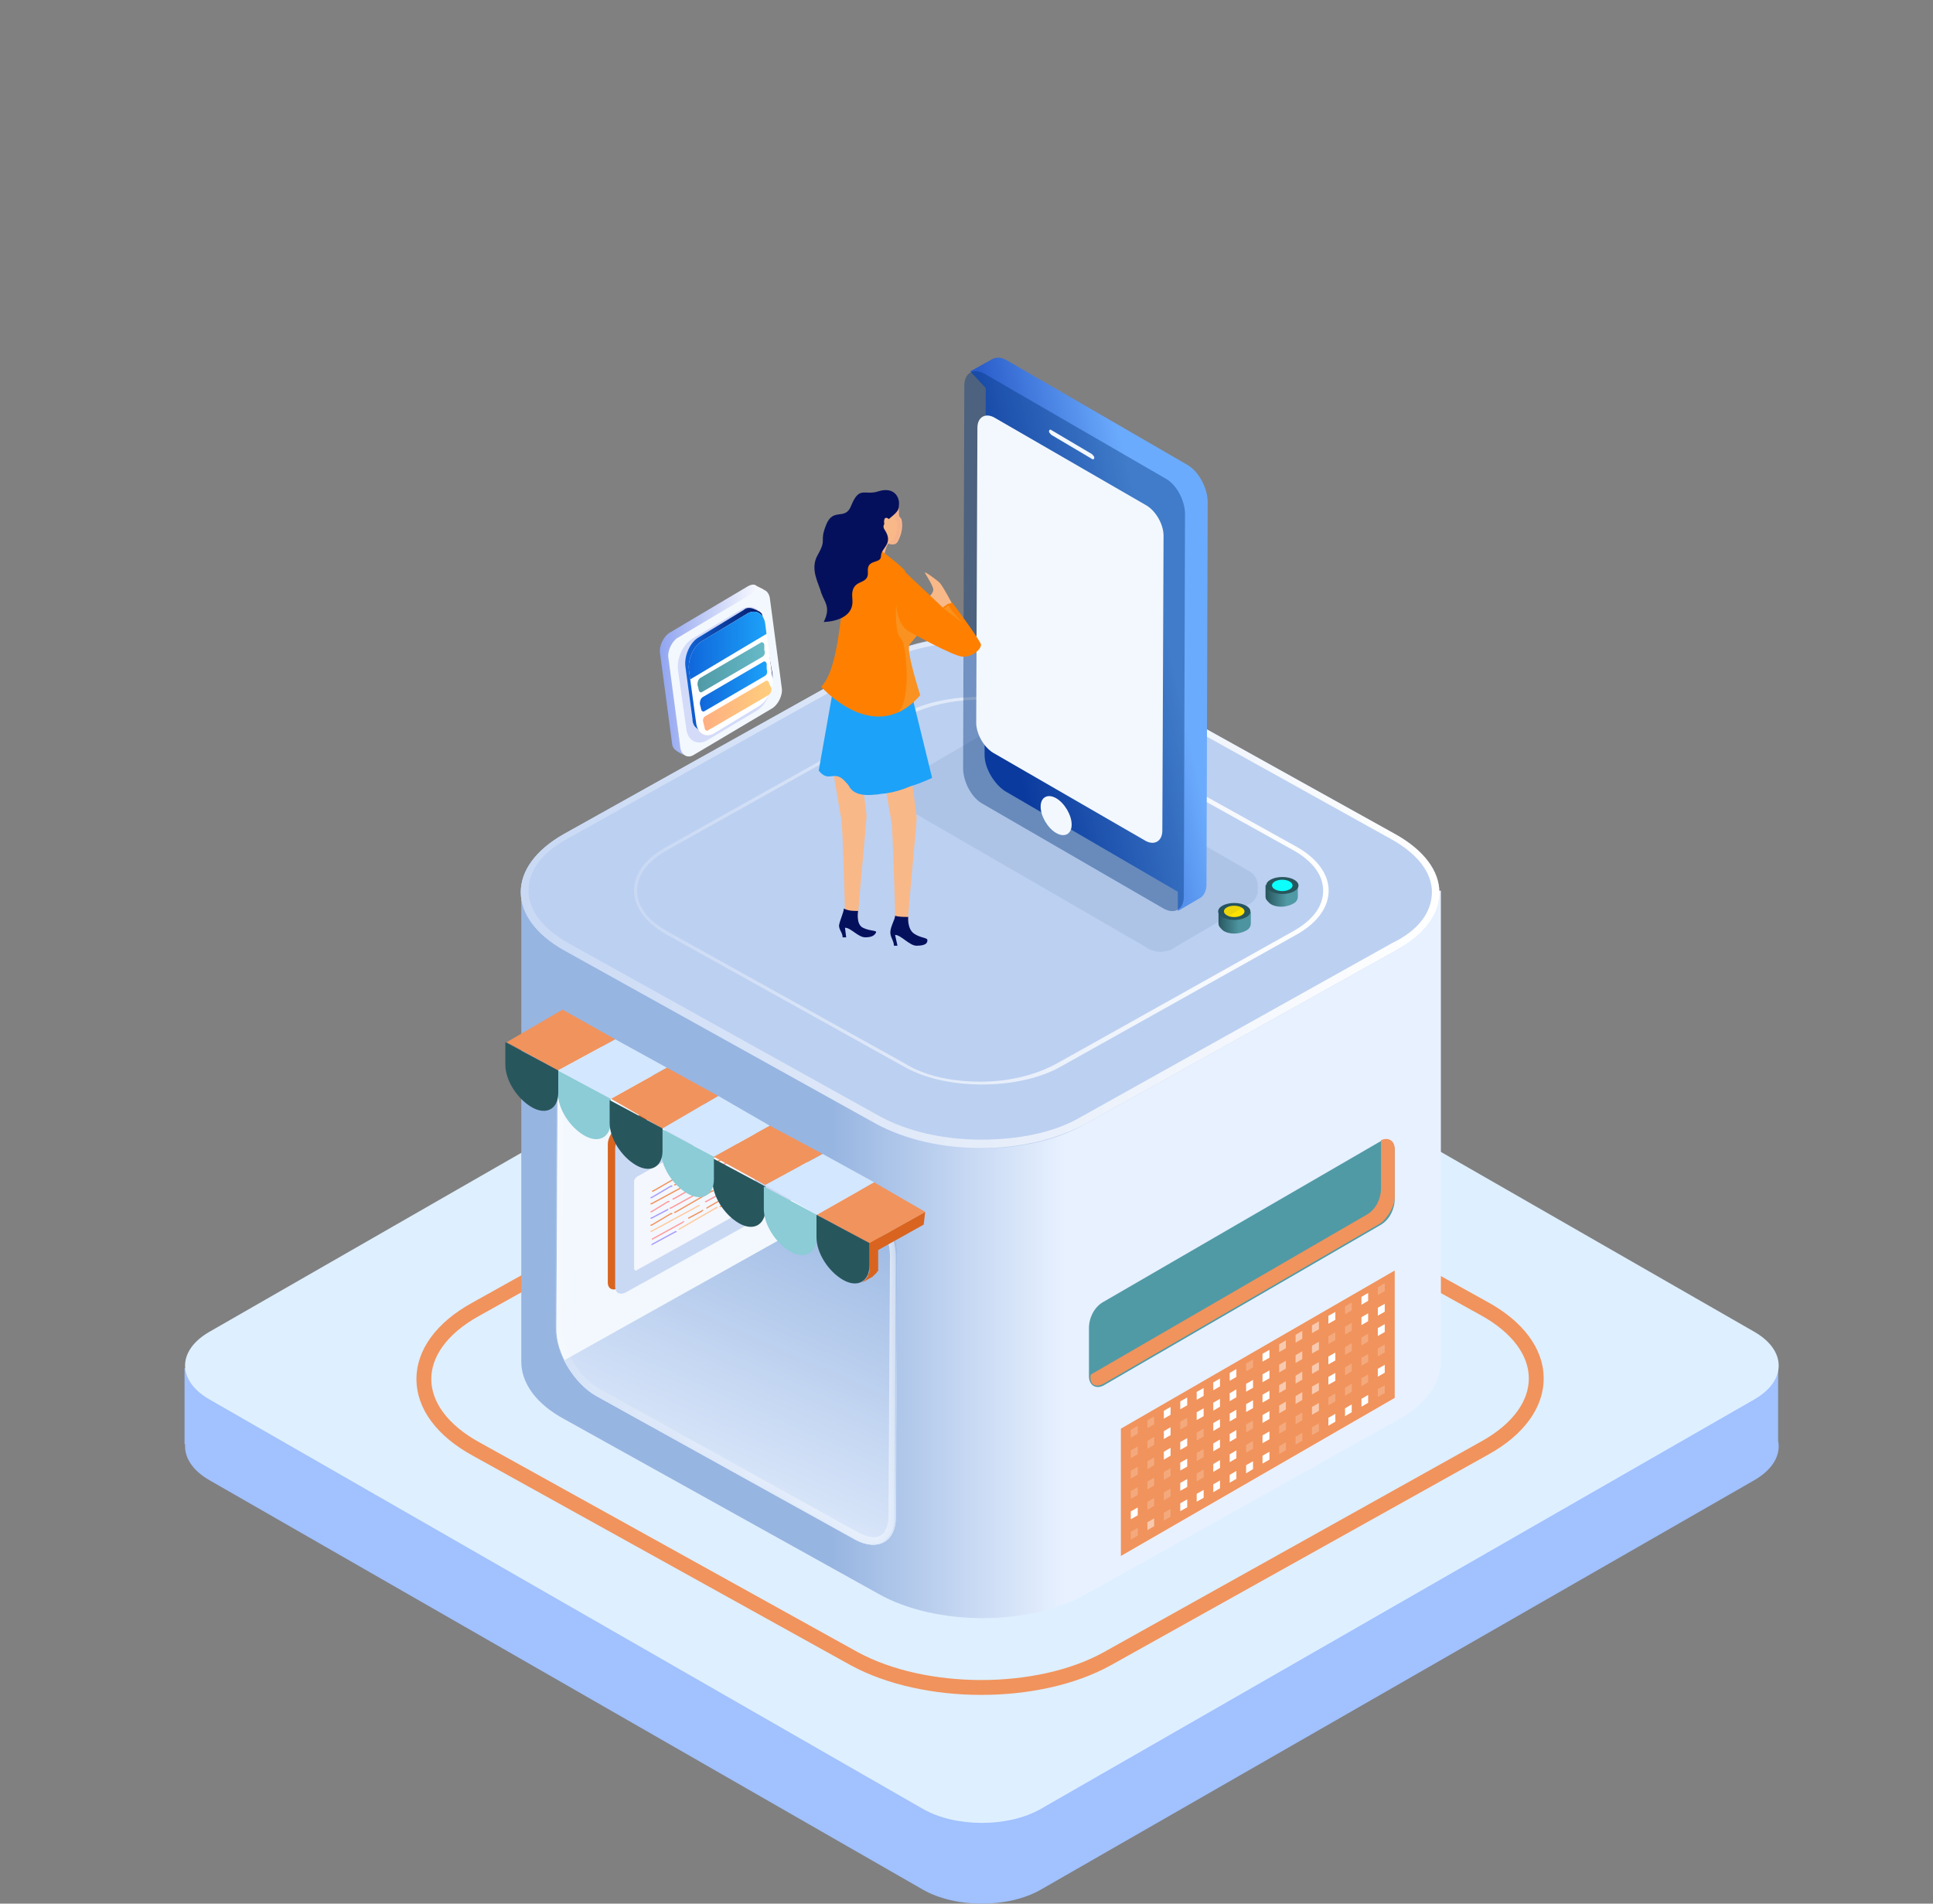 <svg width="65" height="64" viewBox="0 0 65 64" fill="none" xmlns="http://www.w3.org/2000/svg">
<rect x="0" y="0" width="65" height="64" fill="#808080" stroke="none"/>
<g clip-path="url(#clip0_2288_26418)">
<path fill-rule="evenodd" clip-rule="evenodd" d="M31.032 33.724C32.128 33.095 33.905 33.095 35.001 33.724L58.159 47.011L59.792 46.074V48.436C59.889 48.909 59.621 49.402 58.989 49.765L35.001 63.528C33.905 64.157 32.128 64.157 31.032 63.528L7.045 49.765C6.468 49.434 6.195 48.995 6.225 48.562L6.206 48.55V45.986L7.933 46.978L31.032 33.724Z" fill="#A1C1FF"/>
<path d="M31.032 31.009C32.128 30.381 33.905 30.381 35.001 31.009L58.989 44.773C60.085 45.402 60.085 46.421 58.989 47.05L35.001 60.814C33.905 61.443 32.128 61.443 31.032 60.814L7.045 47.05C5.949 46.421 5.949 45.402 7.045 44.773L31.032 31.009Z" fill="#DEEFFF"/>
<path d="M49.875 43.976C52.246 45.26 52.246 47.4 49.924 48.684L37.229 55.769C34.907 57.053 31.103 57.053 28.732 55.769L16.037 48.731C13.666 47.447 13.666 45.307 15.988 44.023L28.683 36.938C31.005 35.654 34.808 35.654 37.179 36.938L49.875 43.976Z" stroke="#F1935C" stroke-width="0.5" stroke-miterlimit="10"/>
<path d="M48.403 29.945H17.529V45.781C17.529 46.494 18.023 47.208 19.011 47.731L29.532 53.58C31.459 54.674 34.62 54.674 36.547 53.58L47.02 47.731C47.958 47.208 48.452 46.494 48.452 45.781V29.945H48.403Z" fill="url(#paint0_linear_2288_26418)"/>
<path d="M37.691 48.031L46.899 42.715V46.997L37.691 52.312V48.031Z" fill="#F1935C"/>
<path opacity="0.2" d="M38.258 48.202L38.025 48.334V48.07L38.258 47.938V48.202Z" fill="white"/>
<path opacity="0.2" d="M38.81 47.883L38.584 48.015V47.751L38.81 47.619V47.883Z" fill="white"/>
<path d="M39.362 47.564L39.136 47.696V47.432L39.362 47.3V47.564Z" fill="white"/>
<path d="M39.922 47.246L39.688 47.378V47.114L39.922 46.982V47.246Z" fill="white"/>
<path d="M40.474 46.928L40.24 47.06V46.796L40.474 46.664V46.928Z" fill="white"/>
<path d="M41.024 46.609L40.798 46.741V46.477L41.024 46.344V46.609Z" fill="white"/>
<path d="M41.575 46.29L41.35 46.422V46.158L41.575 46.026V46.29Z" fill="white"/>
<path opacity="0.2" d="M42.135 45.972L41.902 46.104V45.84L42.135 45.708V45.972Z" fill="white"/>
<path d="M42.687 45.645L42.454 45.777V45.513L42.687 45.381V45.645Z" fill="white"/>
<path opacity="0.5" d="M43.239 45.327L43.013 45.459V45.195L43.239 45.063V45.327Z" fill="white"/>
<path opacity="0.5" d="M43.791 45.008L43.566 45.14V44.876L43.791 44.744V45.008Z" fill="white"/>
<path opacity="0.5" d="M44.351 44.689L44.117 44.821V44.557L44.351 44.425V44.689Z" fill="white"/>
<path d="M44.903 44.371L44.669 44.503V44.239L44.903 44.107V44.371Z" fill="white"/>
<path opacity="0.2" d="M45.454 44.053L45.229 44.185V43.921L45.454 43.788V44.053Z" fill="white"/>
<path d="M46.006 43.733L45.781 43.865V43.601L46.006 43.469V43.733Z" fill="white"/>
<path opacity="0.2" d="M46.564 43.407L46.331 43.539V43.275L46.564 43.143V43.407Z" fill="white"/>
<path opacity="0.2" d="M38.258 48.893L38.025 49.025V48.761L38.258 48.629V48.893Z" fill="white"/>
<path opacity="0.2" d="M38.81 48.575L38.584 48.707V48.443L38.81 48.303V48.575Z" fill="white"/>
<path d="M39.362 48.248L39.136 48.38V48.116L39.362 47.984V48.248Z" fill="white"/>
<path opacity="0.2" d="M39.922 47.929L39.688 48.062V47.797L39.922 47.665V47.929Z" fill="white"/>
<path d="M40.474 47.611L40.24 47.743V47.479L40.474 47.347V47.611Z" fill="white"/>
<path d="M41.024 47.293L40.798 47.425V47.16L41.024 47.028V47.293Z" fill="white"/>
<path d="M41.575 46.974L41.35 47.106V46.842L41.575 46.709V46.974Z" fill="white"/>
<path d="M42.135 46.656L41.902 46.788V46.524L42.135 46.392V46.656Z" fill="white"/>
<path d="M42.687 46.337L42.454 46.469V46.205L42.687 46.073V46.337Z" fill="white"/>
<path opacity="0.5" d="M43.239 46.011L43.013 46.143V45.879L43.239 45.747V46.011Z" fill="white"/>
<path opacity="0.5" d="M43.791 45.692L43.566 45.824V45.56L43.791 45.428V45.692Z" fill="white"/>
<path opacity="0.5" d="M44.351 45.373L44.117 45.505V45.241L44.351 45.109V45.373Z" fill="white"/>
<path opacity="0.2" d="M44.903 45.054L44.669 45.186V44.922L44.903 44.79V45.054Z" fill="white"/>
<path opacity="0.2" d="M45.454 44.736L45.229 44.868V44.604L45.454 44.472V44.736Z" fill="white"/>
<path d="M46.006 44.417L45.781 44.55V44.285L46.006 44.153V44.417Z" fill="white"/>
<path d="M46.564 44.099L46.331 44.231V43.966L46.564 43.834V44.099Z" fill="white"/>
<path opacity="0.2" d="M38.258 49.577L38.025 49.709V49.445L38.258 49.313V49.577Z" fill="white"/>
<path opacity="0.2" d="M38.81 49.259L38.584 49.391V49.127L38.81 48.995V49.259Z" fill="white"/>
<path d="M39.362 48.939L39.136 49.072V48.807L39.362 48.675V48.939Z" fill="white"/>
<path d="M39.922 48.613L39.688 48.745V48.481L39.922 48.349V48.613Z" fill="white"/>
<path opacity="0.2" d="M40.474 48.295L40.24 48.428V48.163L40.474 48.031V48.295Z" fill="white"/>
<path d="M41.024 47.977L40.798 48.109V47.844L41.024 47.712V47.977Z" fill="white"/>
<path d="M41.575 47.658L41.35 47.79V47.526L41.575 47.394V47.658Z" fill="white"/>
<path d="M42.135 47.339L41.902 47.471V47.207L42.135 47.075V47.339Z" fill="white"/>
<path d="M42.687 47.021L42.454 47.153V46.889L42.687 46.757V47.021Z" fill="white"/>
<path opacity="0.5" d="M43.239 46.702L43.013 46.834V46.57L43.239 46.438V46.702Z" fill="white"/>
<path opacity="0.5" d="M43.791 46.384L43.566 46.516V46.252L43.791 46.112V46.384Z" fill="white"/>
<path opacity="0.5" d="M44.351 46.057L44.117 46.189V45.925L44.351 45.793V46.057Z" fill="white"/>
<path d="M44.903 45.738L44.669 45.87V45.606L44.903 45.474V45.738Z" fill="white"/>
<path opacity="0.2" d="M45.454 45.42L45.229 45.552V45.288L45.454 45.156V45.42Z" fill="white"/>
<path opacity="0.2" d="M46.006 45.101L45.781 45.233V44.969L46.006 44.837V45.101Z" fill="white"/>
<path d="M46.564 44.782L46.331 44.915V44.65L46.564 44.518V44.782Z" fill="white"/>
<path opacity="0.2" d="M38.258 50.261L38.025 50.393V50.129L38.258 49.997V50.261Z" fill="white"/>
<path opacity="0.2" d="M38.81 49.942L38.584 50.074V49.81L38.81 49.678V49.942Z" fill="white"/>
<path opacity="0.2" d="M39.362 49.623L39.136 49.755V49.491L39.362 49.359V49.623Z" fill="white"/>
<path d="M39.922 49.306L39.688 49.438V49.173L39.922 49.041V49.306Z" fill="white"/>
<path opacity="0.2" d="M40.474 48.987L40.24 49.119V48.847L40.474 48.715V48.987Z" fill="white"/>
<path d="M41.024 48.661L40.798 48.793V48.529L41.024 48.396V48.661Z" fill="white"/>
<path d="M41.575 48.342L41.35 48.474V48.21L41.575 48.078V48.342Z" fill="white"/>
<path opacity="0.2" d="M42.135 48.023L41.902 48.155V47.891L42.135 47.759V48.023Z" fill="white"/>
<path d="M42.687 47.705L42.454 47.837V47.573L42.687 47.441V47.705Z" fill="white"/>
<path opacity="0.5" d="M43.239 47.386L43.013 47.518V47.254L43.239 47.122V47.386Z" fill="white"/>
<path opacity="0.5" d="M43.791 47.067L43.566 47.199V46.935L43.791 46.803V47.067Z" fill="white"/>
<path opacity="0.5" d="M44.351 46.748L44.117 46.88V46.616L44.351 46.484V46.748Z" fill="white"/>
<path d="M44.903 46.422L44.669 46.554V46.29L44.903 46.158V46.422Z" fill="white"/>
<path opacity="0.2" d="M45.454 46.104L45.229 46.236V45.972L45.454 45.84V46.104Z" fill="white"/>
<path opacity="0.2" d="M46.006 45.785L45.781 45.917V45.653L46.006 45.521V45.785Z" fill="white"/>
<path opacity="0.2" d="M46.564 45.467L46.331 45.599V45.334L46.564 45.202V45.467Z" fill="white"/>
<path d="M38.258 50.945L38.025 51.077V50.813L38.258 50.681V50.945Z" fill="white"/>
<path opacity="0.2" d="M38.81 50.626L38.584 50.758V50.494L38.81 50.362V50.626Z" fill="white"/>
<path opacity="0.2" d="M39.362 50.307L39.136 50.44V50.175L39.362 50.043V50.307Z" fill="white"/>
<path d="M39.922 49.989L39.688 50.121V49.857L39.922 49.725V49.989Z" fill="white"/>
<path opacity="0.2" d="M40.474 49.671L40.24 49.803V49.538L40.474 49.406V49.671Z" fill="white"/>
<path d="M41.024 49.352L40.798 49.484V49.22L41.024 49.087V49.352Z" fill="white"/>
<path d="M41.575 49.026L41.35 49.158V48.894L41.575 48.761V49.026Z" fill="white"/>
<path opacity="0.2" d="M42.135 48.707L41.902 48.839V48.575L42.135 48.443V48.707Z" fill="white"/>
<path d="M42.687 48.388L42.454 48.52V48.256L42.687 48.124V48.388Z" fill="white"/>
<path opacity="0.2" d="M43.239 48.07L43.013 48.202V47.938L43.239 47.806V48.07Z" fill="white"/>
<path opacity="0.2" d="M43.791 47.751L43.566 47.883V47.619L43.791 47.487V47.751Z" fill="white"/>
<path opacity="0.5" d="M44.351 47.432L44.117 47.564V47.3L44.351 47.168V47.432Z" fill="white"/>
<path opacity="0.2" d="M44.903 47.114L44.669 47.246V46.982L44.903 46.85V47.114Z" fill="white"/>
<path opacity="0.2" d="M45.454 46.788L45.229 46.928V46.656L45.454 46.523V46.788Z" fill="white"/>
<path opacity="0.2" d="M46.006 46.469L45.781 46.601V46.337L46.006 46.205V46.469Z" fill="white"/>
<path d="M46.564 46.151L46.331 46.283V46.018L46.564 45.886V46.151Z" fill="white"/>
<path opacity="0.2" d="M38.258 51.629L38.025 51.761V51.497L38.258 51.365V51.629Z" fill="white"/>
<path opacity="0.5" d="M38.81 51.31L38.584 51.442V51.178L38.81 51.046V51.31Z" fill="white"/>
<path opacity="0.2" d="M39.362 50.991L39.136 51.123V50.859L39.362 50.727V50.991Z" fill="white"/>
<path d="M39.922 50.673L39.688 50.805V50.541L39.922 50.409V50.673Z" fill="white"/>
<path d="M40.474 50.355L40.24 50.487V50.222L40.474 50.09V50.355Z" fill="white"/>
<path d="M41.024 50.036L40.798 50.168V49.904L41.024 49.772V50.036Z" fill="white"/>
<path d="M41.575 49.717L41.35 49.849V49.585L41.575 49.453V49.717Z" fill="white"/>
<path d="M42.135 49.391L41.902 49.531V49.259L42.135 49.127V49.391Z" fill="white"/>
<path d="M42.687 49.072L42.454 49.204V48.94L42.687 48.808V49.072Z" fill="white"/>
<path opacity="0.2" d="M43.239 48.754L43.013 48.886V48.622L43.239 48.49V48.754Z" fill="white"/>
<path opacity="0.2" d="M43.791 48.435L43.566 48.567V48.303L43.791 48.171V48.435Z" fill="white"/>
<path opacity="0.2" d="M44.351 48.116L44.117 48.248V47.984L44.351 47.852V48.116Z" fill="white"/>
<path d="M44.903 47.798L44.669 47.93V47.666L44.903 47.534V47.798Z" fill="white"/>
<path d="M45.454 47.479L45.229 47.611V47.347L45.454 47.215V47.479Z" fill="white"/>
<path d="M46.006 47.161L45.781 47.293V47.029L46.006 46.896V47.161Z" fill="white"/>
<path opacity="0.2" d="M46.564 46.834L46.331 46.967V46.702L46.564 46.57V46.834Z" fill="white"/>
<path d="M37.081 43.782C36.792 43.956 36.618 44.303 36.618 44.651V46.273C36.618 46.563 36.849 46.736 37.138 46.563L46.437 41.175C46.726 41.001 46.899 40.653 46.899 40.306V38.684C46.899 38.394 46.668 38.22 46.38 38.394L37.081 43.782Z" fill="#509AA6"/>
<path d="M36.676 46.215L45.975 40.827C46.264 40.654 46.437 40.306 46.437 39.958V38.336C46.668 38.22 46.9 38.336 46.9 38.626V40.248C46.9 40.538 46.668 40.943 46.437 41.117L37.138 46.505C36.85 46.678 36.619 46.563 36.676 46.215C36.619 46.215 36.619 46.215 36.676 46.215Z" fill="#F1935C"/>
<path d="M46.915 28.044C48.842 29.137 48.842 30.849 46.965 31.943L36.492 37.792C34.566 38.886 31.454 38.886 29.478 37.792L18.956 31.943C17.03 30.849 17.03 29.137 18.956 28.044L29.428 22.195C31.355 21.101 34.467 21.101 36.394 22.195L46.915 28.044Z" fill="#BCD0F1"/>
<path d="M32.936 21.384V21.622C34.22 21.622 35.406 21.907 36.295 22.383L46.817 28.232C47.656 28.707 48.15 29.326 48.15 29.991C48.15 30.657 47.706 31.276 46.817 31.703L36.344 37.553C35.455 38.076 34.27 38.314 32.985 38.314C31.701 38.314 30.515 38.028 29.626 37.553L19.104 31.703C18.265 31.228 17.771 30.61 17.771 29.944C17.771 29.278 18.215 28.66 19.104 28.184L29.577 22.335C30.466 21.812 31.651 21.574 32.936 21.574V21.384ZM32.936 21.384C31.651 21.384 30.416 21.669 29.428 22.192L18.956 28.042C17.03 29.136 17.03 30.848 18.956 31.941L29.478 37.791C30.466 38.314 31.701 38.599 32.985 38.599C34.27 38.599 35.505 38.314 36.492 37.791L46.965 31.941C48.891 30.848 48.891 29.136 46.915 28.042L36.394 22.192C35.455 21.669 34.171 21.384 32.936 21.384Z" fill="url(#paint1_linear_2288_26418)"/>
<path d="M32.934 23.525C33.922 23.525 34.811 23.715 35.502 24.143L43.455 28.566C44.147 28.946 44.493 29.422 44.493 29.945C44.493 30.468 44.147 30.944 43.455 31.324L35.552 35.746C34.86 36.127 33.971 36.365 32.983 36.365C31.995 36.365 31.106 36.175 30.414 35.746L22.461 31.324C21.77 30.944 21.424 30.468 21.424 29.945C21.424 29.422 21.77 28.946 22.461 28.566L30.365 24.143C31.056 23.763 31.946 23.525 32.934 23.525ZM32.934 23.43C31.995 23.43 31.007 23.62 30.316 24.048L22.412 28.471C20.93 29.279 20.979 30.611 22.412 31.419L30.365 35.842C31.106 36.27 32.044 36.46 33.032 36.46C33.971 36.46 34.959 36.27 35.7 35.842L43.604 31.419C45.036 30.611 45.036 29.279 43.604 28.471L35.651 24.048C34.86 23.668 33.872 23.43 32.934 23.43Z" fill="url(#paint2_linear_2288_26418)"/>
<path d="M28.834 39.984C29.575 40.412 30.167 41.41 30.167 42.219L30.118 51.017C30.118 51.825 29.525 52.158 28.784 51.777L20.041 46.927C19.3 46.499 18.707 45.5 18.707 44.692L18.756 35.894C18.756 35.086 19.349 34.753 20.09 35.133L28.834 39.984Z" fill="#F3F8FE"/>
<mask id="mask0_2288_26418" style="mask-type:luminance" maskUnits="userSpaceOnUse" x="18" y="34" width="13" height="18">
<path d="M28.834 39.985C29.575 40.413 30.167 41.412 30.167 42.22L30.118 51.018C30.118 51.826 29.525 52.159 28.784 51.779L20.041 46.928C19.3 46.5 18.707 45.502 18.707 44.693L18.756 35.895C18.756 35.087 19.349 34.754 20.09 35.135L28.834 39.985Z" fill="white"/>
</mask>
<g mask="url(#mask0_2288_26418)">
<path d="M28.834 39.985C29.575 40.413 30.167 41.412 30.167 42.22L30.118 51.018C30.118 51.826 29.525 52.159 28.784 51.779L20.041 46.928C19.3 46.5 18.707 45.502 18.707 44.693L18.756 35.895C18.756 35.087 19.349 34.754 20.09 35.135L28.834 39.985Z" fill="#F3F8FE"/>
</g>
<path d="M30.128 51.016L30.177 42.218C30.177 41.457 29.683 40.553 28.992 40.126L18.964 45.737C19.211 46.213 19.606 46.688 20.05 46.926L28.794 51.776C29.535 52.157 30.128 51.824 30.128 51.016Z" fill="url(#paint3_linear_2288_26418)"/>
<path d="M22.908 36.704L20.784 37.893C20.586 37.988 20.438 38.273 20.438 38.464V43.124C20.438 43.314 20.586 43.409 20.784 43.314L27.799 39.415L22.908 36.704Z" fill="#D9641F"/>
<path d="M23.156 36.847L21.032 38.036C20.834 38.131 20.686 38.416 20.686 38.606V43.267C20.686 43.457 20.834 43.552 21.032 43.457L28.046 39.557L23.156 36.847Z" fill="#C9D9F4"/>
<path d="M22.22 37.94C22.319 37.893 22.368 37.94 22.368 38.035C22.368 38.13 22.319 38.226 22.22 38.273C22.121 38.321 22.072 38.273 22.072 38.178C22.121 38.13 22.171 37.988 22.22 37.94Z" fill="white"/>
<path opacity="0.8" d="M21.422 39.557C21.373 39.605 21.324 39.652 21.324 39.7V42.648C21.324 42.696 21.373 42.743 21.422 42.696L25.275 40.556C25.325 40.508 25.374 40.461 25.374 40.413V38.131L24.683 37.75L21.422 39.557Z" fill="white"/>
<path d="M21.277 38.464C21.376 38.416 21.425 38.464 21.425 38.559C21.425 38.654 21.376 38.749 21.277 38.797C21.178 38.844 21.129 38.797 21.129 38.702C21.178 38.654 21.228 38.511 21.277 38.464Z" fill="white"/>
<path d="M21.768 38.227C21.867 38.179 21.916 38.227 21.916 38.322C21.916 38.417 21.867 38.512 21.768 38.56C21.67 38.608 21.62 38.56 21.62 38.465C21.62 38.37 21.67 38.275 21.768 38.227Z" fill="white"/>
<path d="M23.498 39.633L21.918 40.489H21.868C21.868 40.489 21.868 40.441 21.918 40.441L23.498 39.585H23.548L23.498 39.633Z" fill="#F1935C"/>
<path d="M24.442 39.111L23.751 39.491H23.701C23.701 39.491 23.701 39.444 23.751 39.444L24.442 39.063H24.491C24.442 39.111 24.442 39.111 24.442 39.111Z" fill="#FF9999"/>
<path d="M23.497 39.851L22.657 40.327H22.608C22.608 40.327 22.608 40.279 22.657 40.279L23.497 39.803H23.546C23.546 39.851 23.497 39.851 23.497 39.851Z" fill="#FF9999"/>
<path d="M22.461 40.422L21.918 40.755H21.868C21.868 40.755 21.868 40.708 21.918 40.708L22.461 40.375H22.51C22.51 40.422 22.51 40.422 22.461 40.422Z" fill="#FF9999"/>
<path d="M24.442 39.376L23.751 39.757H23.701C23.701 39.757 23.701 39.709 23.751 39.709L24.442 39.329H24.491C24.442 39.329 24.442 39.329 24.442 39.376Z" fill="#A69CFB"/>
<path d="M22.959 39.491L21.971 40.062H21.921C21.921 40.062 21.921 40.014 21.971 40.014L22.959 39.444H23.008C22.959 39.444 22.959 39.491 22.959 39.491Z" fill="#F1935C"/>
<path d="M23.549 39.158L23.104 39.396H23.055C23.055 39.396 23.055 39.349 23.104 39.349L23.549 39.111H23.598C23.549 39.111 23.549 39.158 23.549 39.158Z" fill="#A69CFB"/>
<path d="M24.784 38.493L23.746 39.063H23.697C23.697 39.063 23.697 39.016 23.746 39.016L24.784 38.445H24.833C24.783 38.445 24.784 38.445 24.784 38.493Z" fill="#F1935C"/>
<path d="M23.754 40.643L24.742 40.072L24.791 40.025C24.791 40.025 24.791 39.977 24.742 40.025L23.754 40.596C23.754 40.596 23.754 40.596 23.754 40.643Z" fill="#F1935C"/>
<path d="M23.157 40.976L23.601 40.738L23.65 40.69C23.65 40.69 23.65 40.643 23.601 40.69L23.157 40.928C23.157 40.928 23.107 40.928 23.157 40.976Z" fill="#F1935C"/>
<path d="M21.921 41.688L22.959 41.117L23.008 41.07C23.008 41.07 23.008 41.022 22.959 41.07L21.921 41.641C21.921 41.593 21.921 41.641 21.921 41.688Z" fill="#FF9999"/>
<path d="M22.56 39.902L21.918 40.283H21.868C21.868 40.283 21.868 40.235 21.918 40.235L22.56 39.854H22.609C22.609 39.902 22.609 39.902 22.56 39.902Z" fill="#A69CFB"/>
<path d="M23.945 39.139L22.71 39.853H22.661C22.661 39.853 22.661 39.805 22.71 39.805L23.945 39.092H23.995C23.995 39.139 23.995 39.139 23.945 39.139Z" fill="#F1935C"/>
<path d="M24.882 38.664L24.091 39.092H24.042C24.042 39.092 24.042 39.045 24.091 39.045L24.882 38.617H24.931C24.931 38.617 24.882 38.617 24.882 38.664Z" fill="#F1935C"/>
<path d="M24.242 40.533L24.885 40.152H24.934C24.934 40.152 24.934 40.2 24.885 40.2L24.242 40.581H24.193C24.193 40.581 24.193 40.533 24.242 40.533Z" fill="#F1935C"/>
<path d="M22.851 41.294L24.086 40.58H24.136C24.136 40.58 24.136 40.628 24.086 40.628L22.851 41.341H22.802C22.802 41.341 22.802 41.341 22.851 41.294Z" fill="#FFC99C"/>
<path d="M21.918 41.818L22.708 41.39H22.757C22.757 41.39 22.757 41.437 22.708 41.437L21.918 41.865H21.868C21.918 41.865 21.918 41.818 21.918 41.818Z" fill="#A69CFB"/>
<path d="M23.498 40.557L21.918 41.413H21.868C21.868 41.413 21.868 41.366 21.918 41.366L23.498 40.51H23.548L23.498 40.557Z" fill="#FFC99C"/>
<path d="M24.442 40.035L23.751 40.416H23.701C23.701 40.416 23.701 40.368 23.751 40.368L24.442 39.987H24.491C24.442 39.987 24.442 40.035 24.442 40.035Z" fill="#FF9999"/>
<path d="M22.56 40.827L21.918 41.208H21.868C21.868 41.208 21.868 41.161 21.918 41.161L22.56 40.78H22.609C22.609 40.827 22.609 40.827 22.56 40.827Z" fill="#F1935C"/>
<path d="M23.945 40.065L22.71 40.778H22.661C22.661 40.778 22.661 40.73 22.71 40.73L23.945 40.017H23.995C23.995 40.065 23.995 40.065 23.945 40.065Z" fill="#F1935C"/>
<path d="M24.882 39.542L24.091 39.97H24.042C24.042 39.97 24.042 39.923 24.091 39.923L24.882 39.495H24.931C24.931 39.542 24.882 39.542 24.882 39.542Z" fill="#F1935C"/>
<path d="M22.461 40.686L21.918 40.971H21.868C21.868 40.971 21.868 40.924 21.918 40.924L22.461 40.638H22.51C22.461 40.638 22.461 40.686 22.461 40.686Z" fill="#A69CFB"/>
<path d="M23.597 40.066L22.559 40.637H22.51C22.51 40.637 22.51 40.589 22.559 40.589L23.597 40.018H23.646C23.646 40.018 23.597 40.018 23.597 40.066Z" fill="#FF9999"/>
<path d="M24.73 39.401L23.693 39.971H23.644C23.644 39.971 23.644 39.924 23.693 39.924L24.73 39.353H24.78C24.78 39.353 24.78 39.401 24.73 39.401Z" fill="#FFC99C"/>
<mask id="mask1_2288_26418" style="mask-type:luminance" maskUnits="userSpaceOnUse" x="18" y="34" width="13" height="18">
<path d="M28.834 39.985C29.575 40.413 30.167 41.412 30.167 42.22L30.118 51.018C30.118 51.826 29.525 52.159 28.784 51.779L20.041 46.928C19.3 46.5 18.707 45.502 18.707 44.693L18.756 35.896C18.756 35.087 19.349 34.754 20.09 35.135L28.834 39.985Z" fill="white"/>
</mask>
<g mask="url(#mask1_2288_26418)">
<path d="M19.453 35.179C19.601 35.179 19.749 35.227 19.947 35.322L28.691 40.173C29.333 40.553 29.926 41.457 29.926 42.218L29.876 51.015C29.876 51.158 29.827 51.681 29.382 51.681C29.234 51.681 29.086 51.633 28.888 51.538L20.145 46.688C19.502 46.307 18.91 45.404 18.91 44.643L18.959 35.845C18.959 35.703 19.008 35.179 19.453 35.179ZM19.453 34.942C19.008 34.942 18.712 35.275 18.712 35.845L18.663 44.643C18.663 45.451 19.255 46.45 19.996 46.878L28.74 51.729C28.938 51.871 29.185 51.919 29.333 51.919C29.777 51.919 30.074 51.586 30.074 51.015L30.123 42.218C30.123 41.409 29.53 40.411 28.789 39.983L20.046 35.132C19.848 34.989 19.651 34.942 19.453 34.942Z" fill="url(#paint4_linear_2288_26418)"/>
</g>
<path d="M31.111 40.742L29.579 41.598L27.851 40.647L27.505 40.837L29.234 41.788V42.549C29.234 42.597 29.234 42.692 29.234 42.739C29.234 42.787 29.184 42.835 29.184 42.882C29.184 42.93 29.135 42.93 29.135 42.977C29.085 43.025 29.036 43.072 28.987 43.12L29.332 42.93C29.382 42.882 29.431 42.835 29.481 42.787C29.481 42.787 29.481 42.739 29.53 42.739V42.692V42.644V42.597V42.549V42.502V42.454V42.407V42.026L31.061 41.17L31.111 40.742Z" fill="#D9641F"/>
<path d="M20.693 34.943L18.766 35.989L17.038 35.038L18.915 33.944L20.693 34.943Z" fill="#F1935C"/>
<path d="M31.116 40.745L29.239 41.791L27.461 40.84L29.387 39.746L31.116 40.745Z" fill="#F1935C"/>
<path d="M27.658 38.793L25.732 39.839L24.003 38.888L25.88 37.842L27.658 38.793Z" fill="#F1935C"/>
<path d="M29.393 39.747L27.467 40.841L25.738 39.842L27.665 38.796L29.393 39.747Z" fill="#D3E7FE"/>
<path d="M25.882 37.843L24.005 38.889L22.276 37.938L24.153 36.844L25.882 37.843Z" fill="#D3E7FE"/>
<path d="M24.15 36.845L22.273 37.939L20.544 36.94L22.421 35.894L24.15 36.845Z" fill="#F1935C"/>
<path d="M22.42 35.893L20.543 36.939L18.764 35.988L20.691 34.942L22.42 35.893Z" fill="#D3E7FE"/>
<path d="M20.538 36.94V37.701C20.538 38.224 20.143 38.462 19.649 38.177C19.155 37.891 18.76 37.273 18.76 36.75V35.989L20.538 36.94Z" fill="#8BCCD6"/>
<path d="M18.772 35.988V36.749C18.772 37.272 18.376 37.51 17.883 37.225C17.389 36.939 16.993 36.321 16.993 35.798V35.037L18.772 35.988Z" fill="#28565D"/>
<path d="M25.737 39.888V40.649C25.737 41.172 25.341 41.41 24.848 41.124C24.354 40.839 23.959 40.221 23.959 39.698V38.937L25.737 39.888Z" fill="#28565D"/>
<path d="M24.006 38.889V39.65C24.006 40.173 23.61 40.411 23.116 40.126C22.622 39.84 22.227 39.222 22.227 38.699V37.938L24.006 38.889Z" fill="#8BCCD6"/>
<path d="M22.278 37.937V38.698C22.278 39.221 21.883 39.459 21.389 39.174C20.895 38.889 20.5 38.27 20.5 37.747V36.986L22.278 37.937Z" fill="#28565D"/>
<path d="M27.463 40.839V41.6C27.463 42.123 27.068 42.361 26.574 42.075C26.081 41.79 25.685 41.172 25.685 40.649V39.888L27.463 40.839Z" fill="#8BCCD6"/>
<path d="M29.235 41.791V42.552C29.235 43.075 28.839 43.313 28.345 43.027C27.852 42.742 27.456 42.124 27.456 41.601V40.84L29.235 41.791Z" fill="#28565D"/>
<path d="M42.555 29.758V30.139C42.555 30.234 42.604 30.281 42.703 30.376C42.901 30.519 43.246 30.519 43.493 30.376C43.592 30.329 43.642 30.234 43.642 30.139V29.758H42.555Z" fill="url(#paint5_linear_2288_26418)"/>
<path d="M43.664 29.771C43.665 29.614 43.422 29.485 43.122 29.485C42.822 29.484 42.578 29.611 42.578 29.768C42.577 29.926 42.82 30.054 43.12 30.055C43.42 30.056 43.664 29.929 43.664 29.771Z" fill="#28565D"/>
<path d="M43.464 29.768C43.464 29.663 43.31 29.577 43.119 29.576C42.928 29.576 42.773 29.661 42.772 29.766C42.772 29.871 42.926 29.957 43.117 29.957C43.309 29.958 43.464 29.873 43.464 29.768Z" fill="#0CFFFC"/>
<path d="M40.974 30.661V31.042C40.974 31.137 41.023 31.184 41.122 31.28C41.32 31.422 41.666 31.422 41.913 31.28C42.011 31.232 42.061 31.137 42.061 31.042V30.661H40.974Z" fill="url(#paint6_linear_2288_26418)"/>
<path d="M42.048 30.645C42.049 30.487 41.806 30.359 41.506 30.358C41.206 30.357 40.962 30.484 40.962 30.642C40.961 30.799 41.204 30.928 41.504 30.929C41.804 30.929 42.048 30.802 42.048 30.645Z" fill="#28565D"/>
<path d="M41.848 30.641C41.848 30.536 41.693 30.45 41.502 30.45C41.311 30.449 41.156 30.534 41.156 30.639C41.156 30.744 41.31 30.83 41.501 30.831C41.692 30.831 41.847 30.746 41.848 30.641Z" fill="#FFE200"/>
<path opacity="0.2" d="M30.299 26.998C30.299 26.957 30.299 26.957 30.299 26.998C30.259 26.917 30.259 26.917 30.259 26.877C30.259 26.836 30.259 26.836 30.259 26.796C30.259 26.756 30.259 26.756 30.259 26.715C30.259 26.675 30.259 26.675 30.259 26.635C30.259 26.595 30.259 26.554 30.259 26.554C30.299 26.393 30.38 26.232 30.54 26.151L33.028 24.7C33.349 24.498 33.75 24.498 34.071 24.7L42.014 29.295C42.175 29.376 42.255 29.537 42.295 29.699C42.295 29.739 42.295 29.779 42.295 29.779C42.295 29.82 42.295 29.82 42.295 29.86C42.295 29.9 42.295 29.9 42.295 29.94C42.295 29.981 42.295 29.981 42.295 30.021C42.295 30.061 42.255 30.102 42.255 30.102V30.142C42.215 30.182 42.215 30.223 42.175 30.263C42.175 30.263 42.175 30.263 42.135 30.303C42.095 30.344 42.054 30.384 42.014 30.384L39.527 31.835C39.487 31.875 39.447 31.875 39.407 31.916C39.206 31.996 38.965 32.037 38.765 31.956C38.684 31.916 38.604 31.916 38.524 31.835L30.58 27.239C30.54 27.199 30.5 27.199 30.46 27.159C30.46 27.159 30.46 27.159 30.42 27.119C30.34 27.038 30.299 27.038 30.299 26.998Z" fill="#00357C" fill-opacity="0.4"/>
<path d="M39.928 15.629L33.87 12.122C33.67 12.001 33.509 12.001 33.349 12.082L32.627 12.485L33.148 13.049L33.108 25.385C33.108 25.828 33.429 26.353 33.79 26.594L39.607 29.981V30.626L40.37 30.182C40.49 30.102 40.57 29.94 40.57 29.739L40.61 16.879C40.61 16.395 40.289 15.831 39.928 15.629Z" fill="url(#paint7_linear_2288_26418)"/>
<path d="M39.166 16.073C39.567 16.274 39.848 16.839 39.848 17.282L39.808 30.142C39.808 30.585 39.487 30.747 39.126 30.545L33.068 27.038C32.667 26.836 32.386 26.272 32.386 25.828L32.426 12.969C32.426 12.525 32.747 12.364 33.108 12.566L39.166 16.073Z" fill="#00357C" fill-opacity="0.4"/>
<path d="M36.718 15.267C36.758 15.307 36.798 15.347 36.798 15.387C36.798 15.428 36.758 15.468 36.718 15.428L35.354 14.621C35.314 14.581 35.274 14.541 35.274 14.501C35.274 14.46 35.314 14.42 35.354 14.46L36.718 15.267Z" fill="#F3F8FE"/>
<path d="M35.515 26.836C35.796 26.998 36.036 27.401 36.036 27.723C36.036 28.046 35.796 28.167 35.515 28.005C35.234 27.844 34.993 27.441 34.993 27.119C34.993 26.796 35.234 26.675 35.515 26.836Z" fill="#F3F8FE"/>
<path d="M38.564 17C38.885 17.201 39.126 17.645 39.126 18.008L39.085 27.925C39.085 28.288 38.804 28.449 38.483 28.247L33.388 25.304C33.067 25.103 32.827 24.659 32.827 24.297L32.867 14.38C32.867 14.017 33.148 13.856 33.469 14.057L38.564 17Z" fill="#F3F8FE"/>
<path d="M30.5 25.224C30.5 25.224 30.821 27.239 30.821 27.522C30.821 27.804 30.5 30.908 30.54 30.989C30.581 31.069 30.099 31.11 30.099 30.827C30.099 30.545 30.019 27.844 29.979 27.643C29.939 27.441 29.618 25.506 29.618 25.506L30.5 25.224Z" fill="#F9B888"/>
<path d="M28.815 25.143C28.815 25.143 29.136 27.159 29.136 27.441C29.136 27.723 28.815 30.827 28.855 30.908C28.895 30.989 28.414 31.029 28.414 30.747C28.414 30.465 28.334 27.764 28.294 27.562C28.253 27.36 27.932 25.425 27.932 25.425L28.815 25.143Z" fill="#F9B888"/>
<path d="M28.294 25.224C28.294 25.224 28.374 25.828 28.454 26.312C28.494 26.353 28.534 26.393 28.574 26.474C28.735 26.715 29.056 26.756 29.417 26.715C29.377 26.151 29.256 25.022 29.256 25.022L28.294 25.224Z" fill="#F4C0A6"/>
<path d="M27.531 25.909C27.892 26.353 28.053 25.828 28.454 26.312C28.494 26.353 28.534 26.393 28.574 26.474C28.735 26.715 29.056 26.756 29.417 26.715C29.537 26.715 29.658 26.675 29.778 26.675C30.059 26.635 30.34 26.554 30.62 26.433C31.022 26.312 31.343 26.151 31.343 26.151L30.701 23.531L30.42 22.402L30.34 22.079L28.253 22.12L27.973 23.41L27.531 25.909Z" fill="#1CA2F9"/>
<path d="M29.216 18.492L29.577 18.613L29.738 18.653C29.738 18.653 29.778 18.411 29.858 18.29C29.939 18.169 29.979 18.209 29.979 18.209L29.939 18.008L29.858 17.605C29.858 17.605 29.377 17.847 29.337 17.887C29.297 17.927 29.216 18.492 29.216 18.492Z" fill="#F9B888"/>
<path opacity="0.2" d="M29.577 18.613L29.738 18.653C29.738 18.653 29.778 18.411 29.858 18.29C29.939 18.169 29.979 18.209 29.979 18.209L29.939 18.008C29.898 18.008 29.858 17.968 29.858 17.968C29.858 17.968 29.939 18.169 29.818 18.33C29.698 18.451 29.617 18.572 29.577 18.613Z" fill="#EF9EA3"/>
<path d="M27.612 23.087C27.612 23.087 28.855 24.498 30.139 23.974C30.46 23.853 30.741 23.611 30.942 23.369C30.942 23.369 30.46 21.878 30.58 21.676C30.701 21.515 31.062 21.152 31.062 20.951C31.062 20.951 31.062 20.951 31.062 20.91C31.022 20.709 30.42 19.177 30.42 19.177C30.42 19.137 29.337 18.169 28.815 18.129C28.253 18.088 28.494 22.241 27.612 23.087Z" fill="url(#paint8_linear_2288_26418)"/>
<path d="M32.065 20.386C32.065 20.386 31.664 19.62 31.583 19.58C31.503 19.499 31.062 19.177 31.102 19.258C31.142 19.338 31.383 19.701 31.383 19.822C31.383 19.943 31.262 20.023 31.262 20.064C31.262 20.104 31.824 20.588 31.824 20.588L32.065 20.386Z" fill="#F9B888"/>
<path opacity="0.3" d="M30.139 23.974C30.46 23.853 30.741 23.611 30.942 23.369C30.942 23.369 30.46 21.878 30.58 21.676C30.701 21.515 31.062 21.152 31.062 20.951C30.661 20.628 30.139 20.225 30.139 20.225C30.139 20.225 30.059 21.273 30.299 21.475C30.5 21.676 30.661 23.732 30.139 23.974Z" fill="url(#paint9_linear_2288_26418)"/>
<path d="M30.5 21.192C30.5 21.192 32.065 22.079 32.386 22.079C32.707 22.079 32.987 21.837 32.987 21.676C32.987 21.555 32.025 20.265 32.025 20.265C31.985 20.265 31.904 20.306 31.864 20.306C31.824 20.346 31.744 20.386 31.704 20.427C31.583 20.306 30.54 19.338 30.38 19.177C30.259 19.056 29.818 20.628 30.5 21.192Z" fill="url(#paint10_linear_2288_26418)"/>
<path opacity="0.3" d="M31.744 20.467L32.386 20.951C32.346 20.91 31.945 20.507 31.904 20.346C31.824 20.386 31.784 20.427 31.744 20.467Z" fill="url(#paint11_linear_2288_26418)"/>
<path d="M30.227 17.282C30.227 17.202 30.227 17.121 30.227 17.04C30.187 16.516 29.505 17 29.304 17.403C29.063 17.806 29.986 18.572 30.187 18.209C30.427 17.766 30.307 17.444 30.307 17.444C30.227 17.363 30.227 17.323 30.227 17.282Z" fill="#F9B888"/>
<path opacity="0.2" d="M30.227 17.282C30.227 17.202 30.227 17.121 30.227 17.04C30.187 16.637 29.786 16.839 29.465 17.161H29.505C29.545 17.161 29.585 17.161 29.585 17.202C29.625 17.202 29.625 17.161 29.665 17.161C29.745 17.161 29.946 17.121 29.986 17.121C30.107 17.161 30.066 17.363 30.147 17.524C30.227 17.685 30.147 17.887 30.107 18.008C30.066 18.129 29.986 18.25 29.826 18.29C29.946 18.33 30.066 18.33 30.147 18.209C30.387 17.766 30.267 17.444 30.267 17.444C30.227 17.363 30.227 17.323 30.227 17.282Z" fill="#EF9EA3"/>
<path d="M29.545 16.516C29.064 16.677 28.903 16.315 28.622 17C28.422 17.524 28.02 17.04 27.78 17.645C27.539 18.25 27.82 18.088 27.499 18.653C27.218 19.137 27.539 19.62 27.619 19.943C27.739 20.265 27.94 20.427 27.699 20.91C27.699 20.91 28.742 20.91 28.662 20.144C28.582 19.378 29.224 19.741 29.184 19.217C29.144 18.774 29.625 18.975 29.625 18.693C29.625 18.411 30.067 18.29 29.745 17.806C29.545 17.524 30.267 17.323 30.227 17C30.267 16.718 30.067 16.355 29.545 16.516Z" fill="#05105D"/>
<path d="M29.906 17.484C29.906 17.444 29.785 17.363 29.745 17.444C29.705 17.564 29.745 17.645 29.785 17.766C29.826 17.847 29.866 17.806 29.866 17.766C29.866 17.726 29.906 17.645 29.906 17.484Z" fill="#F9B888"/>
<path d="M29.016 31.19C28.775 31.069 28.855 30.626 28.855 30.626C28.695 30.626 28.534 30.626 28.374 30.545C28.374 30.666 28.253 30.908 28.213 31.11C28.213 31.271 28.334 31.351 28.334 31.513H28.454L28.414 31.19C28.615 31.19 28.855 31.513 29.096 31.513C29.337 31.513 29.417 31.432 29.457 31.351C29.497 31.271 29.256 31.311 29.016 31.19Z" fill="#05105D"/>
<path d="M30.741 31.392C30.5 31.23 30.54 30.827 30.54 30.827C30.38 30.827 30.219 30.827 30.099 30.787C30.099 30.908 29.939 31.15 29.939 31.351C29.939 31.513 30.059 31.634 30.059 31.795H30.179L30.099 31.432C30.3 31.432 30.58 31.795 30.821 31.795C31.102 31.795 31.182 31.714 31.182 31.634C31.222 31.513 30.982 31.553 30.741 31.392Z" fill="#05105D"/>
<path fill-rule="evenodd" clip-rule="evenodd" d="M22.516 22.12L22.677 23.208C22.717 23.531 22.797 25.143 22.998 25.385C22.918 25.345 22.757 25.264 22.677 25.183C22.637 25.143 22.597 25.062 22.597 24.982L22.195 21.959C22.155 21.717 22.316 21.394 22.516 21.273L25.164 19.701C25.244 19.661 25.365 19.62 25.445 19.701C25.525 19.741 25.606 19.782 25.686 19.822C25.686 19.822 25.084 20.144 25.044 20.144L22.797 21.434C22.677 21.676 22.597 21.878 22.516 22.12Z" fill="url(#paint12_linear_2288_26418)"/>
<path fill-rule="evenodd" clip-rule="evenodd" d="M22.797 21.434L25.445 19.862C25.646 19.741 25.846 19.862 25.887 20.104L26.288 23.128C26.328 23.369 26.167 23.692 25.967 23.813L23.319 25.385C23.118 25.506 22.918 25.385 22.878 25.143L22.476 22.12C22.436 21.878 22.597 21.555 22.797 21.434Z" fill="#F3F8FE"/>
<path fill-rule="evenodd" clip-rule="evenodd" d="M25.646 20.87C25.606 20.467 25.285 20.306 24.964 20.467L23.279 21.475C22.958 21.676 22.757 22.12 22.797 22.523L23.078 24.498C23.118 24.901 23.439 25.063 23.76 24.901L25.445 23.893C25.766 23.692 25.967 23.248 25.927 22.845L25.646 20.87Z" fill="#D3DBF9"/>
<path fill-rule="evenodd" clip-rule="evenodd" d="M25.653 20.908C25.653 20.787 25.653 20.706 25.613 20.626C25.573 20.585 25.533 20.545 25.493 20.545C25.453 20.505 25.413 20.505 25.332 20.465C25.212 20.424 25.092 20.424 25.012 20.505L23.487 21.432C23.206 21.593 23.006 22.037 23.046 22.399L23.286 24.173C23.286 24.294 23.326 24.415 23.447 24.496C23.487 24.536 23.527 24.576 23.607 24.576C23.647 24.617 23.728 24.657 23.808 24.657C23.888 24.657 23.928 24.576 24.009 24.536L25.533 23.609C25.814 23.448 26.015 23.004 25.974 22.641L25.653 20.908Z" fill="url(#paint13_linear_2288_26418)"/>
<path fill-rule="evenodd" clip-rule="evenodd" d="M25.734 20.988C25.694 20.626 25.413 20.465 25.132 20.626L23.607 21.553C23.326 21.714 23.126 22.158 23.166 22.52L23.407 24.294C23.447 24.657 23.728 24.818 24.009 24.657L25.533 23.73C25.814 23.569 26.015 23.125 25.974 22.762L25.734 20.988Z" fill="white"/>
<path fill-rule="evenodd" clip-rule="evenodd" d="M25.734 20.988C25.694 20.626 25.413 20.465 25.132 20.626L23.607 21.553C23.326 21.714 23.126 22.158 23.166 22.52L23.206 22.843L25.774 21.311L25.734 20.988Z" fill="url(#paint14_linear_2288_26418)"/>
<path fill-rule="evenodd" clip-rule="evenodd" d="M25.701 21.688C25.701 21.608 25.62 21.567 25.58 21.608L23.574 22.777C23.494 22.817 23.454 22.898 23.454 23.019L23.494 23.18C23.494 23.261 23.574 23.301 23.614 23.261L25.62 22.091C25.701 22.051 25.741 21.971 25.701 21.85V21.688Z" fill="url(#paint15_linear_2288_26418)"/>
<path fill-rule="evenodd" clip-rule="evenodd" d="M25.781 22.333C25.781 22.253 25.701 22.212 25.66 22.253L23.654 23.422C23.574 23.462 23.534 23.543 23.534 23.664L23.574 23.825C23.574 23.906 23.654 23.946 23.695 23.906L25.701 22.736C25.781 22.696 25.821 22.616 25.781 22.495V22.333Z" fill="url(#paint16_linear_2288_26418)"/>
<path fill-rule="evenodd" clip-rule="evenodd" d="M25.861 22.978C25.861 22.898 25.781 22.857 25.741 22.898L23.735 24.067C23.655 24.107 23.614 24.188 23.655 24.309L23.695 24.47C23.695 24.551 23.775 24.591 23.815 24.551L25.821 23.381C25.901 23.341 25.942 23.261 25.942 23.14L25.861 22.978Z" fill="url(#paint17_linear_2288_26418)"/>
</g>
<defs>
<linearGradient id="paint0_linear_2288_26418" x1="17.54" y1="42.188" x2="48.394" y2="42.188" gradientUnits="userSpaceOnUse">
<stop offset="0.338" stop-color="#97B5E1"/>
<stop offset="0.593" stop-color="#E8F1FF"/>
</linearGradient>
<linearGradient id="paint1_linear_2288_26418" x1="48.27" y1="31.323" x2="17.673" y2="28.438" gradientUnits="userSpaceOnUse">
<stop stop-color="white"/>
<stop offset="1" stop-color="#C9D9F4"/>
</linearGradient>
<linearGradient id="paint2_linear_2288_26418" x1="44.554" y1="30.98" x2="21.381" y2="28.794" gradientUnits="userSpaceOnUse">
<stop stop-color="white"/>
<stop offset="1" stop-color="#C9D9F4"/>
</linearGradient>
<linearGradient id="paint3_linear_2288_26418" x1="28.858" y1="39.604" x2="23.292" y2="52.052" gradientUnits="userSpaceOnUse">
<stop stop-color="#97B5E1"/>
<stop offset="1" stop-color="#E8F1FF"/>
</linearGradient>
<linearGradient id="paint4_linear_2288_26418" x1="29.559" y1="40.588" x2="19.498" y2="46.622" gradientUnits="userSpaceOnUse">
<stop stop-color="white"/>
<stop offset="1" stop-color="white" stop-opacity="0.2"/>
</linearGradient>
<linearGradient id="paint5_linear_2288_26418" x1="42.568" y1="30.099" x2="43.664" y2="30.099" gradientUnits="userSpaceOnUse">
<stop stop-color="#28565D"/>
<stop offset="0.643" stop-color="#509AA6"/>
</linearGradient>
<linearGradient id="paint6_linear_2288_26418" x1="40.955" y1="31.003" x2="42.051" y2="31.003" gradientUnits="userSpaceOnUse">
<stop stop-color="#28565D"/>
<stop offset="0.643" stop-color="#4D94A0"/>
</linearGradient>
<linearGradient id="paint7_linear_2288_26418" x1="33.346" y1="22.031" x2="42.243" y2="20.001" gradientUnits="userSpaceOnUse">
<stop stop-color="#103DB5"/>
<stop offset="0.643" stop-color="#6BABFD"/>
</linearGradient>
<linearGradient id="paint8_linear_2288_26418" x1="-278.292" y1="21.115" x2="-281.734" y2="21.115" gradientUnits="userSpaceOnUse">
<stop stop-color="#FF8000"/>
<stop offset="1" stop-color="#FFD000"/>
</linearGradient>
<linearGradient id="paint9_linear_2288_26418" x1="-280.826" y1="22.099" x2="-281.754" y2="22.099" gradientUnits="userSpaceOnUse">
<stop offset="0.021" stop-color="#EDBD6A"/>
<stop offset="0.581" stop-color="#F4AC6A"/>
<stop offset="1" stop-color="#F7A66A"/>
</linearGradient>
<linearGradient id="paint10_linear_2288_26418" x1="-280.802" y1="20.645" x2="-283.694" y2="20.645" gradientUnits="userSpaceOnUse">
<stop stop-color="#FF8000"/>
<stop offset="1" stop-color="#FFD000"/>
</linearGradient>
<linearGradient id="paint11_linear_2288_26418" x1="-282.445" y1="20.654" x2="-283.07" y2="20.654" gradientUnits="userSpaceOnUse">
<stop offset="0.021" stop-color="#EDBD6A"/>
<stop offset="0.581" stop-color="#F4AC6A"/>
<stop offset="1" stop-color="#F7A66A"/>
</linearGradient>
<linearGradient id="paint12_linear_2288_26418" x1="22.241" y1="22.559" x2="25.714" y2="22.559" gradientUnits="userSpaceOnUse">
<stop stop-color="#92A6F1"/>
<stop offset="1" stop-color="white"/>
</linearGradient>
<linearGradient id="paint13_linear_2288_26418" x1="22.997" y1="22.576" x2="25.884" y2="22.576" gradientUnits="userSpaceOnUse">
<stop stop-color="#1067DB"/>
<stop offset="1" stop-color="#05105D"/>
</linearGradient>
<linearGradient id="paint14_linear_2288_26418" x1="23.178" y1="21.704" x2="25.794" y2="21.704" gradientUnits="userSpaceOnUse">
<stop stop-color="#1067DB"/>
<stop offset="1" stop-color="#1CA2F9"/>
</linearGradient>
<linearGradient id="paint15_linear_2288_26418" x1="23.451" y1="22.433" x2="25.728" y2="22.433" gradientUnits="userSpaceOnUse">
<stop stop-color="#509AA6"/>
<stop offset="1" stop-color="#67BAC8"/>
</linearGradient>
<linearGradient id="paint16_linear_2288_26418" x1="23.54" y1="23.083" x2="25.818" y2="23.083" gradientUnits="userSpaceOnUse">
<stop stop-color="#1067DB"/>
<stop offset="1" stop-color="#1CA2F9"/>
</linearGradient>
<linearGradient id="paint17_linear_2288_26418" x1="23.616" y1="23.696" x2="25.895" y2="23.696" gradientUnits="userSpaceOnUse">
<stop stop-color="#FFAF81"/>
<stop offset="1" stop-color="#FFCD7D"/>
</linearGradient>
<clipPath id="clip0_2288_26418">
<rect width="64" height="64" fill="white" transform="translate(0.956)"/>
</clipPath>
</defs>
</svg>
